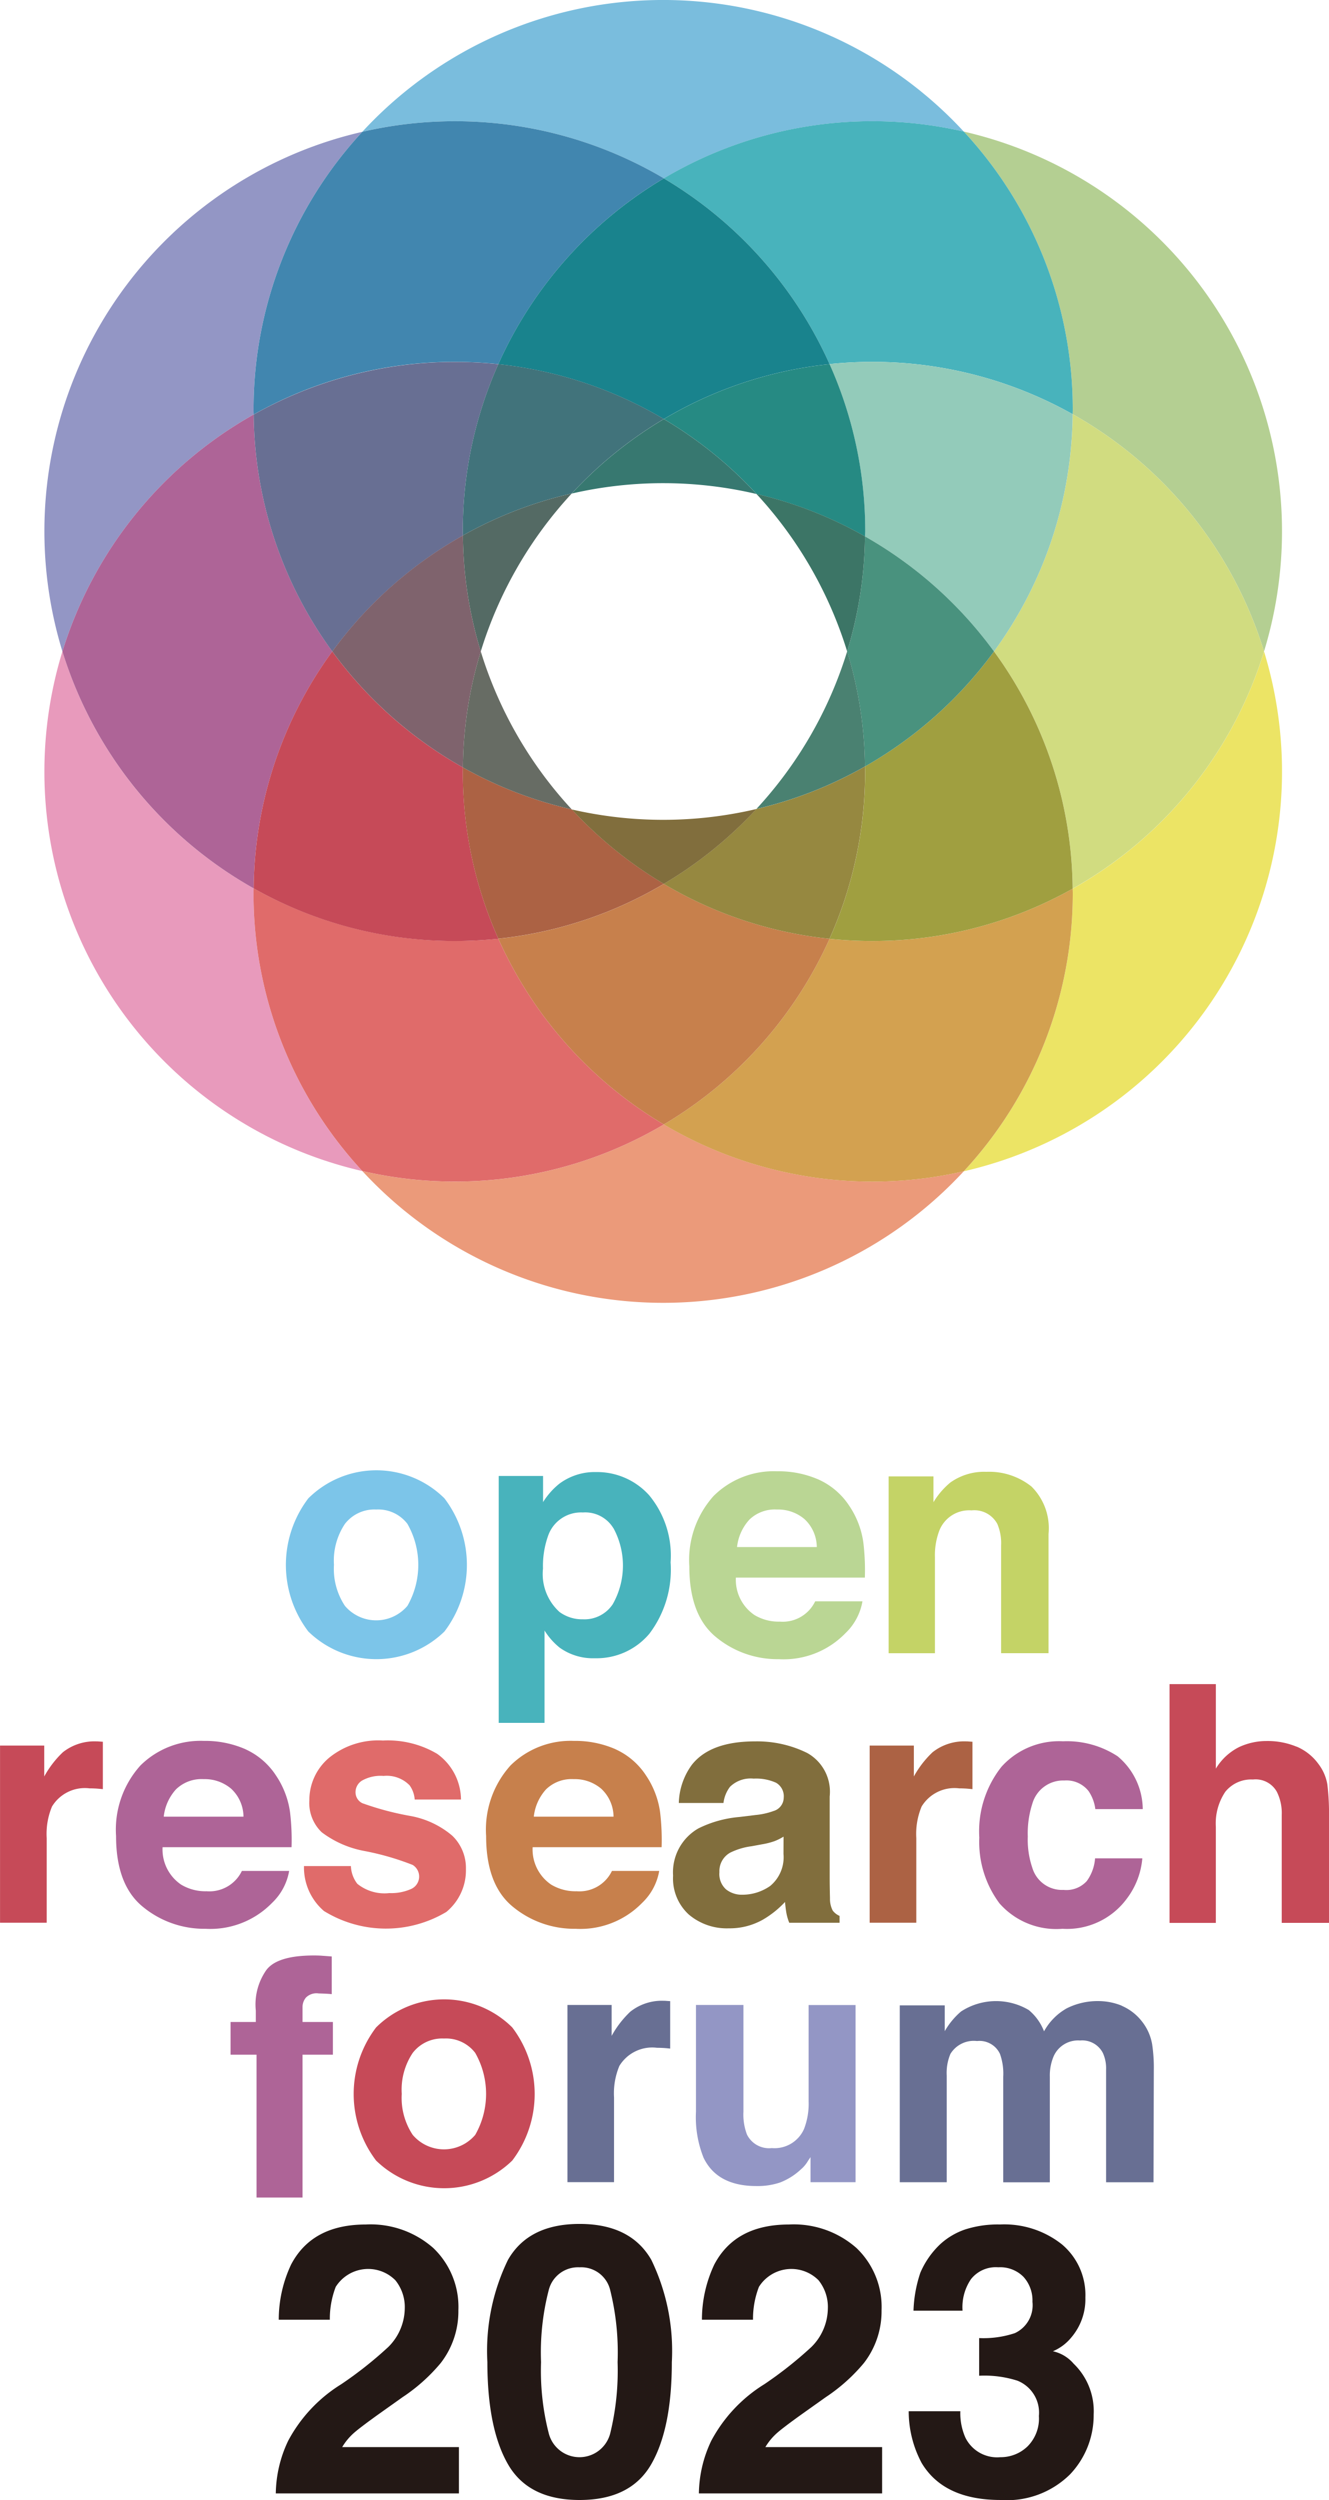 <svg xmlns="http://www.w3.org/2000/svg" width="100" height="188" viewBox="0 0 100 188">
  <g id="グループ_9498" data-name="グループ 9498" transform="translate(-158.313 -138.955)">
    <g id="グループ_9496" data-name="グループ 9496">
      <path id="パス_5702" data-name="パス 5702" d="M177.4,170.126c0-.115-.008-.23-.008-.349a30.7,30.7,0,0,1,8.185-20.909,30.815,30.815,0,0,0-22.568,39.075A30.9,30.9,0,0,1,177.4,170.126Z" fill="#9396c5"/>
      <path id="パス_5703" data-name="パス 5703" d="M177.4,205.76a30.888,30.888,0,0,1-14.391-17.817,30.816,30.816,0,0,0,22.564,39.075,30.714,30.714,0,0,1-8.184-20.909c0-.115.007-.234.007-.349Z" fill="#e89abc"/>
      <path id="パス_5704" data-name="パス 5704" d="M177.4,205.76a30.656,30.656,0,0,1,5.919-17.817,30.656,30.656,0,0,1-5.919-17.817,30.888,30.888,0,0,0-14.391,17.817A30.924,30.924,0,0,0,177.4,205.76Z" fill="#ae6497"/>
      <path id="パス_5705" data-name="パス 5705" d="M208.261,223.515a30.905,30.905,0,0,1-22.687,3.5,30.806,30.806,0,0,0,45.262.016,30.785,30.785,0,0,1-22.571-3.519Z" fill="#eb9a7a"/>
      <path id="パス_5706" data-name="パス 5706" d="M208.261,223.515a30.948,30.948,0,0,1-12.452-13.972,30.94,30.94,0,0,1-18.412-3.787c0,.115-.008.231-.008.35a30.7,30.7,0,0,0,8.185,20.908,30.91,30.91,0,0,0,22.687-3.5Z" fill="#e06b6a"/>
      <path id="パス_5707" data-name="パス 5707" d="M193.144,196.665a30.908,30.908,0,0,1-9.828-8.722A30.656,30.656,0,0,0,177.4,205.76a30.781,30.781,0,0,0,15.136,3.96,31.911,31.911,0,0,0,3.276-.173,30.7,30.7,0,0,1-2.673-12.552c0-.111.008-.218.008-.326Z" fill="#c64a58"/>
      <path id="パス_5708" data-name="パス 5708" d="M239.025,205.783c0,.108.007.219.007.326a30.7,30.7,0,0,1-8.2,20.928,30.839,30.839,0,0,0,22.594-39.09,30.9,30.9,0,0,1-14.4,17.84Z" fill="#ece465"/>
      <path id="パス_5709" data-name="パス 5709" d="M239.025,205.783a30.812,30.812,0,0,1-18.293,3.768,30.951,30.951,0,0,1-12.471,13.964,30.788,30.788,0,0,0,22.572,3.519,30.72,30.72,0,0,0,8.2-20.928c0-.112-.007-.219-.007-.327Z" fill="#d3a150"/>
      <path id="パス_5710" data-name="パス 5710" d="M195.809,209.543a30.948,30.948,0,0,0,12.452,13.972,30.949,30.949,0,0,0,12.471-13.964,30.6,30.6,0,0,1-12.471-4.129,30.737,30.737,0,0,1-12.452,4.125Z" fill="#c7804c"/>
      <path id="パス_5711" data-name="パス 5711" d="M201.336,199.822a30.685,30.685,0,0,1-8.192-3.157c0,.108-.008.219-.008.327a30.69,30.69,0,0,0,2.673,12.551,30.737,30.737,0,0,0,12.452-4.125,30.937,30.937,0,0,1-6.925-5.6Z" fill="#ac6244"/>
      <path id="パス_5712" data-name="パス 5712" d="M239.025,170.1a30.892,30.892,0,0,1,14.4,17.84,30.84,30.84,0,0,0-22.594-39.091,30.718,30.718,0,0,1,8.2,20.928c0,.112-.007.219-.007.327Z" fill="#b4cf92"/>
      <path id="パス_5713" data-name="パス 5713" d="M239.025,170.1a30.67,30.67,0,0,1-5.919,17.84,30.67,30.67,0,0,1,5.919,17.84,30.892,30.892,0,0,0,14.4-17.84A30.9,30.9,0,0,0,239.025,170.1Z" fill="#d1dc80"/>
      <path id="パス_5714" data-name="パス 5714" d="M223.4,196.592c0,.135.011.265.011.4a30.668,30.668,0,0,1-2.681,12.559,30.815,30.815,0,0,0,18.294-3.768,30.67,30.67,0,0,0-5.919-17.84,30.954,30.954,0,0,1-9.705,8.649Z" fill="#a09f40"/>
      <path id="パス_5715" data-name="パス 5715" d="M223.4,196.592a30.607,30.607,0,0,1-8.173,3.2,30.954,30.954,0,0,1-6.971,5.63,30.6,30.6,0,0,0,12.471,4.129,30.683,30.683,0,0,0,2.68-12.559c0-.135-.007-.265-.011-.4Z" fill="#968840"/>
      <path id="パス_5716" data-name="パス 5716" d="M201.336,199.822a30.937,30.937,0,0,0,6.925,5.6,30.954,30.954,0,0,0,6.971-5.63,30.67,30.67,0,0,1-13.892.034Z" fill="#816e3d"/>
      <path id="パス_5717" data-name="パス 5717" d="M208.261,152.371a30.788,30.788,0,0,1,22.572-3.519,30.8,30.8,0,0,0-45.259.016,30.905,30.905,0,0,1,22.687,3.5Z" fill="#7abddd"/>
      <path id="パス_5718" data-name="パス 5718" d="M177.4,170.126a30.781,30.781,0,0,1,15.136-3.96,31.911,31.911,0,0,1,3.276.173,30.953,30.953,0,0,1,12.452-13.972,30.905,30.905,0,0,0-22.687-3.5,30.715,30.715,0,0,0-8.185,20.909c0,.115.008.23.008.349Z" fill="#4186af"/>
      <path id="パス_5719" data-name="パス 5719" d="M193.144,179.221c0-.108-.008-.215-.008-.327a30.69,30.69,0,0,1,2.673-12.551A30.94,30.94,0,0,0,177.4,170.13a30.656,30.656,0,0,0,5.919,17.817,31.008,31.008,0,0,1,9.828-8.722Z" fill="#686f93"/>
      <path id="パス_5720" data-name="パス 5720" d="M193.144,196.665a30.717,30.717,0,0,1,1.344-8.722,30.7,30.7,0,0,1-1.344-8.722,30.909,30.909,0,0,0-9.828,8.722A31.021,31.021,0,0,0,193.144,196.665Z" fill="#7f636d"/>
      <path id="パス_5721" data-name="パス 5721" d="M193.144,196.665a30.633,30.633,0,0,0,8.192,3.157,30.793,30.793,0,0,1-6.848-11.879A30.7,30.7,0,0,0,193.144,196.665Z" fill="#676c64"/>
      <path id="パス_5722" data-name="パス 5722" d="M208.261,152.371a30.949,30.949,0,0,1,12.471,13.964,30.812,30.812,0,0,1,18.293,3.768c0-.108.007-.215.007-.326a30.7,30.7,0,0,0-8.2-20.928,30.776,30.776,0,0,0-22.572,3.518Z" fill="#48b3bc"/>
      <path id="パス_5723" data-name="パス 5723" d="M220.732,166.335a30.951,30.951,0,0,0-12.471-13.964,30.948,30.948,0,0,0-12.452,13.972,30.757,30.757,0,0,1,12.452,4.125,30.6,30.6,0,0,1,12.471-4.129Z" fill="#19838d"/>
      <path id="パス_5724" data-name="パス 5724" d="M193.144,179.221a30.633,30.633,0,0,1,8.192-3.157,30.937,30.937,0,0,1,6.925-5.6,30.737,30.737,0,0,0-12.452-4.125,30.7,30.7,0,0,0-2.673,12.551C193.136,179.006,193.144,179.113,193.144,179.221Z" fill="#41737b"/>
      <path id="パス_5725" data-name="パス 5725" d="M193.144,179.221a30.717,30.717,0,0,0,1.344,8.722,30.823,30.823,0,0,1,6.848-11.879A30.685,30.685,0,0,0,193.144,179.221Z" fill="#546a64"/>
      <path id="パス_5726" data-name="パス 5726" d="M223.4,179.294a31,31,0,0,1,9.705,8.649,30.67,30.67,0,0,0,5.919-17.84,30.815,30.815,0,0,0-18.294-3.768,30.668,30.668,0,0,1,2.681,12.559c0,.135-.007.265-.011.4Z" fill="#93cbba"/>
      <path id="パス_5727" data-name="パス 5727" d="M215.232,176.1a30.606,30.606,0,0,1,8.173,3.2c0-.135.011-.265.011-.4a30.668,30.668,0,0,0-2.681-12.559,30.592,30.592,0,0,0-12.47,4.129,30.982,30.982,0,0,1,6.971,5.63Z" fill="#268a83"/>
      <path id="パス_5728" data-name="パス 5728" d="M215.232,176.1a30.954,30.954,0,0,0-6.971-5.63,30.937,30.937,0,0,0-6.925,5.6,30.687,30.687,0,0,1,13.9.034Z" fill="#377870"/>
      <path id="パス_5729" data-name="パス 5729" d="M223.4,179.294a30.744,30.744,0,0,1-1.345,8.649,30.744,30.744,0,0,1,1.345,8.649,31,31,0,0,0,9.705-8.649A30.954,30.954,0,0,0,223.4,179.294Z" fill="#49927e"/>
      <path id="パス_5730" data-name="パス 5730" d="M223.4,179.294a30.606,30.606,0,0,0-8.173-3.2,30.749,30.749,0,0,1,6.828,11.845A30.744,30.744,0,0,0,223.4,179.294Z" fill="#3c7566"/>
      <path id="パス_5731" data-name="パス 5731" d="M215.228,199.788a30.594,30.594,0,0,0,8.173-3.2,30.78,30.78,0,0,0-1.344-8.649A30.751,30.751,0,0,1,215.228,199.788Z" fill="#4a8171"/>
      <g id="グループ_9495" data-name="グループ 9495">
        <path id="パス_5732" data-name="パス 5732" d="M191.757,261.642a7.344,7.344,0,0,1-10.246,0,8.266,8.266,0,0,1,0-10.009,7.269,7.269,0,0,1,10.246,0,8.266,8.266,0,0,1,0,10.009Zm-2.788-1.924a6.223,6.223,0,0,0,0-6.168,2.763,2.763,0,0,0-2.347-1.079,2.8,2.8,0,0,0-2.354,1.079,4.966,4.966,0,0,0-.826,3.08,5.026,5.026,0,0,0,.826,3.088,3.085,3.085,0,0,0,4.7,0Z" fill="#7cc5e9"/>
        <path id="パス_5733" data-name="パス 5733" d="M207.143,251.38a7.1,7.1,0,0,1,1.629,5.062,7.975,7.975,0,0,1-1.594,5.365,5.182,5.182,0,0,1-4.1,1.848,4.3,4.3,0,0,1-2.658-.8,5.158,5.158,0,0,1-1.133-1.283v6.944h-3.449v-18.57h3.338v1.967a5.534,5.534,0,0,1,1.206-1.368,4.445,4.445,0,0,1,2.78-.891,5.267,5.267,0,0,1,3.979,1.725Zm-2.673,2.5a2.476,2.476,0,0,0-2.3-1.187,2.62,2.62,0,0,0-2.631,1.8,6.77,6.77,0,0,0-.369,2.419,3.85,3.85,0,0,0,1.245,3.265,2.875,2.875,0,0,0,1.755.549,2.555,2.555,0,0,0,2.243-1.125,5.891,5.891,0,0,0,.061-5.723Z" fill="#48b3bc"/>
        <path id="パス_5734" data-name="パス 5734" d="M219.914,250.22a5.421,5.421,0,0,1,2.3,1.97,6.541,6.541,0,0,1,1.06,2.754,17.413,17.413,0,0,1,.115,2.646h-9.705a3.2,3.2,0,0,0,1.394,2.812,3.541,3.541,0,0,0,1.92.5,2.707,2.707,0,0,0,2.654-1.529h3.557a4.329,4.329,0,0,1-1.291,2.408,6.478,6.478,0,0,1-5.012,1.944,7.256,7.256,0,0,1-4.693-1.64q-2.034-1.643-2.032-5.335a7.2,7.2,0,0,1,1.836-5.308,6.42,6.42,0,0,1,4.766-1.847,7.541,7.541,0,0,1,3.134.626Zm-5.212,3.011a3.626,3.626,0,0,0-.93,2.063h6a2.9,2.9,0,0,0-.929-2.105,3.071,3.071,0,0,0-2.066-.718A2.757,2.757,0,0,0,214.7,253.231Z" fill="#bad694"/>
        <path id="パス_5735" data-name="パス 5735" d="M235.9,250.716a4.409,4.409,0,0,1,1.31,3.587v8.972H233.64v-8.1a3.686,3.686,0,0,0-.28-1.613,1.964,1.964,0,0,0-1.944-1.026A2.41,2.41,0,0,0,229,254.038a5.19,5.19,0,0,0-.338,2.028v7.212h-3.484v-13.3h3.372v1.943a5.828,5.828,0,0,1,1.268-1.478,4.382,4.382,0,0,1,2.715-.807,5.1,5.1,0,0,1,3.364,1.083Z" fill="#c4d366"/>
        <path id="パス_5736" data-name="パス 5736" d="M165.752,269.915c.046,0,.146.012.3.019V273.5c-.219-.023-.415-.042-.588-.05s-.311-.011-.415-.011a2.891,2.891,0,0,0-2.823,1.367,5.348,5.348,0,0,0-.4,2.37v6.368h-3.51V270.222h3.326v2.324a7.4,7.4,0,0,1,1.4-1.821,3.831,3.831,0,0,1,2.543-.818,1.016,1.016,0,0,1,.165.008Z" fill="#c64a58"/>
        <path id="パス_5737" data-name="パス 5737" d="M176.775,270.495a5.415,5.415,0,0,1,2.3,1.97,6.528,6.528,0,0,1,1.06,2.754,17.388,17.388,0,0,1,.116,2.646h-9.706a3.2,3.2,0,0,0,1.394,2.812,3.545,3.545,0,0,0,1.921.5,2.71,2.71,0,0,0,2.654-1.529h3.556a4.327,4.327,0,0,1-1.29,2.408A6.481,6.481,0,0,1,173.772,284a7.257,7.257,0,0,1-4.694-1.64q-2.034-1.643-2.032-5.335a7.2,7.2,0,0,1,1.836-5.308,6.422,6.422,0,0,1,4.767-1.847,7.544,7.544,0,0,1,3.134.626Zm-5.212,3.011a3.625,3.625,0,0,0-.929,2.063h6a2.9,2.9,0,0,0-.93-2.105,3.069,3.069,0,0,0-2.066-.718A2.759,2.759,0,0,0,171.563,273.506Z" fill="#ae6497"/>
        <path id="パス_5738" data-name="パス 5738" d="M184.717,279.294a2.319,2.319,0,0,0,.481,1.321,3.247,3.247,0,0,0,2.408.7,3.688,3.688,0,0,0,1.64-.307,1.026,1.026,0,0,0,.119-1.809,20.164,20.164,0,0,0-3.645-1.052,7.607,7.607,0,0,1-3.2-1.406,3.047,3.047,0,0,1-.93-2.4,4.155,4.155,0,0,1,1.452-3.173,5.847,5.847,0,0,1,4.086-1.325,7.288,7.288,0,0,1,4.072.995,4.267,4.267,0,0,1,1.8,3.441h-3.484a2.069,2.069,0,0,0-.38-1.064,2.4,2.4,0,0,0-1.963-.71,2.842,2.842,0,0,0-1.624.353,1.023,1.023,0,0,0-.484.83.914.914,0,0,0,.514.868,22.037,22.037,0,0,0,3.638.964A6.7,6.7,0,0,1,192.345,277a3.363,3.363,0,0,1,1.026,2.5,4.049,4.049,0,0,1-1.475,3.234,8.875,8.875,0,0,1-9.21-.073,4.316,4.316,0,0,1-1.5-3.379h3.533Z" fill="#e06b6a"/>
        <path id="パス_5739" data-name="パス 5739" d="M204.62,270.495a5.415,5.415,0,0,1,2.3,1.97,6.528,6.528,0,0,1,1.06,2.754,17.385,17.385,0,0,1,.116,2.646h-9.706a3.2,3.2,0,0,0,1.394,2.812,3.545,3.545,0,0,0,1.921.5,2.71,2.71,0,0,0,2.654-1.529h3.556a4.327,4.327,0,0,1-1.29,2.408A6.481,6.481,0,0,1,201.617,284a7.257,7.257,0,0,1-4.694-1.64q-2.034-1.643-2.032-5.335a7.2,7.2,0,0,1,1.836-5.308,6.422,6.422,0,0,1,4.767-1.847,7.548,7.548,0,0,1,3.134.626Zm-5.212,3.011a3.625,3.625,0,0,0-.929,2.063h6a2.9,2.9,0,0,0-.93-2.105,3.069,3.069,0,0,0-2.066-.718A2.759,2.759,0,0,0,199.408,273.506Z" fill="#c7804c"/>
        <path id="パス_5740" data-name="パス 5740" d="M215.14,275.446a5.394,5.394,0,0,0,1.39-.308,1.051,1.051,0,0,0,.753-.99,1.17,1.17,0,0,0-.576-1.13,3.653,3.653,0,0,0-1.69-.311,2.219,2.219,0,0,0-1.771.611,2.486,2.486,0,0,0-.495,1.221H209.39a5.078,5.078,0,0,1,.983-2.873q1.389-1.762,4.763-1.759a8.5,8.5,0,0,1,3.906.868,3.331,3.331,0,0,1,1.7,3.277v6.11q0,.635.023,1.54a1.91,1.91,0,0,0,.207.93,1.288,1.288,0,0,0,.515.4v.515H217.7a3.724,3.724,0,0,1-.219-.757c-.042-.238-.073-.507-.1-.807a7.237,7.237,0,0,1-1.67,1.333,5.069,5.069,0,0,1-2.558.649,4.417,4.417,0,0,1-3.007-1.033,3.666,3.666,0,0,1-1.187-2.927,3.8,3.8,0,0,1,1.909-3.556,8.571,8.571,0,0,1,3.08-.857l1.194-.145Zm2.131,1.624a4.021,4.021,0,0,1-.676.338,5.633,5.633,0,0,1-.937.238l-.791.146a5.165,5.165,0,0,0-1.6.477,1.588,1.588,0,0,0-.822,1.478,1.548,1.548,0,0,0,.5,1.291,1.9,1.9,0,0,0,1.221.4,3.642,3.642,0,0,0,2.1-.66,2.8,2.8,0,0,0,1-2.408Z" fill="#816e3d"/>
        <path id="パス_5741" data-name="パス 5741" d="M231.186,269.915c.046,0,.146.012.3.019V273.5c-.219-.023-.415-.042-.588-.05s-.311-.011-.415-.011a2.891,2.891,0,0,0-2.823,1.367,5.334,5.334,0,0,0-.4,2.37v6.368H223.75V270.222h3.326v2.324a7.418,7.418,0,0,1,1.406-1.821,3.831,3.831,0,0,1,2.543-.818,1.016,1.016,0,0,1,.165.008Z" fill="#ac6244"/>
        <path id="パス_5742" data-name="パス 5742" d="M240.73,275a3.1,3.1,0,0,0-.5-1.344,2.108,2.108,0,0,0-1.824-.807,2.409,2.409,0,0,0-2.416,1.748,7.207,7.207,0,0,0-.342,2.462,6.553,6.553,0,0,0,.342,2.354,2.329,2.329,0,0,0,2.354,1.663,2.069,2.069,0,0,0,1.74-.661,3.288,3.288,0,0,0,.626-1.713h3.557a5.829,5.829,0,0,1-1.149,3.008A5.592,5.592,0,0,1,238.257,284a5.685,5.685,0,0,1-4.736-1.909A7.711,7.711,0,0,1,232,277.143a7.809,7.809,0,0,1,1.675-5.334A5.832,5.832,0,0,1,238.3,269.9a6.976,6.976,0,0,1,4.105,1.125A5.229,5.229,0,0,1,244.3,275H240.73Z" fill="#ae6497"/>
        <path id="パス_5743" data-name="パス 5743" d="M255.874,270.3a3.9,3.9,0,0,1,1.648,1.31,3.505,3.505,0,0,1,.668,1.536,19.14,19.14,0,0,1,.123,2.577v7.831h-3.557v-8.115a3.587,3.587,0,0,0-.365-1.736,1.827,1.827,0,0,0-1.8-.929,2.5,2.5,0,0,0-2.082.925,4.261,4.261,0,0,0-.71,2.639v7.22h-3.484V265.6H249.8v6.356a4.273,4.273,0,0,1,1.747-1.62,4.88,4.88,0,0,1,2.09-.457,5.686,5.686,0,0,1,2.235.426Z" fill="#c64a58"/>
        <path id="パス_5744" data-name="パス 5744" d="M182.54,286.027c.18.011.422.031.733.054v2.834c-.195-.023-.522-.042-.983-.054a1.123,1.123,0,0,0-.952.307,1.1,1.1,0,0,0-.261.715v1.125h2.285v2.458h-2.285v10.746h-3.461V293.466h-1.955v-2.458h1.9v-.856a4.509,4.509,0,0,1,.722-2.946q.761-1.2,3.657-1.2c.218,0,.418.007.6.019Z" fill="#ae6497"/>
        <path id="パス_5745" data-name="パス 5745" d="M196.858,301.428a7.345,7.345,0,0,1-10.247,0,8.27,8.27,0,0,1,0-10.009,7.271,7.271,0,0,1,10.247,0,8.27,8.27,0,0,1,0,10.009ZM194.07,299.5a6.223,6.223,0,0,0,0-6.168,2.765,2.765,0,0,0-2.347-1.08,2.794,2.794,0,0,0-2.354,1.08,4.96,4.96,0,0,0-.826,3.08,5.019,5.019,0,0,0,.826,3.088,3.085,3.085,0,0,0,4.7,0Z" fill="#c64a58"/>
        <path id="パス_5746" data-name="パス 5746" d="M208.441,289.422c.046,0,.146.011.3.019v3.568c-.219-.023-.415-.042-.588-.05s-.311-.011-.414-.011a2.891,2.891,0,0,0-2.823,1.367,5.332,5.332,0,0,0-.4,2.37v6.368h-3.506V289.729h3.326v2.324a7.393,7.393,0,0,1,1.406-1.821,3.827,3.827,0,0,1,2.542-.818,1.016,1.016,0,0,1,.165.008Z" fill="#686f93"/>
        <path id="パス_5747" data-name="パス 5747" d="M214.252,289.733v8.031a4.206,4.206,0,0,0,.269,1.713,1.851,1.851,0,0,0,1.863,1.014,2.428,2.428,0,0,0,2.431-1.444,5.25,5.25,0,0,0,.342-2.067v-7.247h3.533v13.323H219.3v-1.882c-.031.043-.115.162-.242.365a2.4,2.4,0,0,1-.465.538,4.876,4.876,0,0,1-1.578,1,5.318,5.318,0,0,1-1.786.269q-2.95,0-3.975-2.127a8.184,8.184,0,0,1-.573-3.461v-8.031h3.568Z" fill="#9396c5"/>
        <path id="パス_5748" data-name="パス 5748" d="M242.7,289.783a3.865,3.865,0,0,1,1.551,1.2,3.8,3.8,0,0,1,.757,1.713,12,12,0,0,1,.123,1.967l-.023,8.4h-3.568v-8.484a2.757,2.757,0,0,0-.246-1.248,1.742,1.742,0,0,0-1.713-.93,2.006,2.006,0,0,0-1.993,1.2,3.73,3.73,0,0,0-.281,1.528v7.935H233.8v-7.935a4.42,4.42,0,0,0-.246-1.724,1.7,1.7,0,0,0-1.725-.964,2.059,2.059,0,0,0-2,.964,3.693,3.693,0,0,0-.281,1.636v8.019h-3.533v-13.3H229.4V291.7a5.606,5.606,0,0,1,1.222-1.478,4.831,4.831,0,0,1,5.1-.112,3.9,3.9,0,0,1,1.149,1.6,4.438,4.438,0,0,1,1.7-1.724,5.164,5.164,0,0,1,2.4-.55,4.691,4.691,0,0,1,1.736.342Z" fill="#686f93"/>
      </g>
    </g>
    <g id="グループ_9497" data-name="グループ 9497">
      <path id="パス_5749" data-name="パス 5749" d="M188.058,310.427a2.886,2.886,0,0,0-4.483.5,6.7,6.7,0,0,0-.444,2.471h-3.844a9.729,9.729,0,0,1,.93-4.15q1.583-3.011,5.62-3.011a7.132,7.132,0,0,1,5.08,1.769,6.12,6.12,0,0,1,1.887,4.684,6.342,6.342,0,0,1-1.332,3.969,13.265,13.265,0,0,1-2.873,2.567l-1.582,1.124q-1.485,1.056-2.033,1.527a4.461,4.461,0,0,0-.923,1.1h8.784v3.483h-13.78a9.456,9.456,0,0,1,.93-3.955,11.178,11.178,0,0,1,4-4.26,29.376,29.376,0,0,0,3.538-2.8,4.142,4.142,0,0,0,1.236-2.887A3.2,3.2,0,0,0,188.058,310.427Z" fill="#231815"/>
      <path id="パス_5750" data-name="パス 5750" d="M201.924,326.955q-3.845,0-5.391-2.692t-1.548-7.675a15.653,15.653,0,0,1,1.548-7.688q1.546-2.706,5.391-2.706t5.4,2.706a15.717,15.717,0,0,1,1.541,7.688q0,4.983-1.548,7.675T201.924,326.955Zm2.318-5.065a19.839,19.839,0,0,0,.541-5.3,19.441,19.441,0,0,0-.548-5.384,2.24,2.24,0,0,0-2.311-1.749,2.271,2.271,0,0,0-2.331,1.749,18.72,18.72,0,0,0-.569,5.384,18.93,18.93,0,0,0,.569,5.309,2.388,2.388,0,0,0,4.649-.007Z" fill="#231815"/>
      <path id="パス_5751" data-name="パス 5751" d="M219.9,310.427a2.885,2.885,0,0,0-4.482.5,6.692,6.692,0,0,0-.445,2.471h-3.844a9.729,9.729,0,0,1,.93-4.15q1.582-3.011,5.621-3.011a7.132,7.132,0,0,1,5.079,1.769,6.12,6.12,0,0,1,1.887,4.684,6.342,6.342,0,0,1-1.332,3.969,13.265,13.265,0,0,1-2.873,2.567l-1.582,1.124q-1.485,1.056-2.033,1.527a4.482,4.482,0,0,0-.923,1.1h8.785v3.483H210.9a9.456,9.456,0,0,1,.93-3.955,11.186,11.186,0,0,1,4-4.26,29.5,29.5,0,0,0,3.539-2.8,4.145,4.145,0,0,0,1.235-2.887A3.2,3.2,0,0,0,219.9,310.427Z" fill="#231815"/>
      <path id="パス_5752" data-name="パス 5752" d="M231.377,310.344a3.743,3.743,0,0,0-.638,2.373h-3.691a9.928,9.928,0,0,1,.513-2.845,6.4,6.4,0,0,1,1.527-2.179,5.3,5.3,0,0,1,1.845-1.082,7.986,7.986,0,0,1,2.623-.375,6.976,6.976,0,0,1,4.656,1.492,4.967,4.967,0,0,1,1.77,4,4.427,4.427,0,0,1-1.055,3,3.6,3.6,0,0,1-1.388,1.041,2.852,2.852,0,0,1,1.554.93,4.963,4.963,0,0,1,1.513,3.83,6.454,6.454,0,0,1-1.769,4.489,6.744,6.744,0,0,1-5.239,1.936q-4.275,0-5.94-2.789a8.28,8.28,0,0,1-.971-3.886h3.886a4.522,4.522,0,0,0,.388,2,2.661,2.661,0,0,0,2.623,1.457,2.906,2.906,0,0,0,2.033-.8,2.963,2.963,0,0,0,.867-2.3,2.587,2.587,0,0,0-1.609-2.651,8.169,8.169,0,0,0-2.887-.375v-2.831a7.487,7.487,0,0,0,2.692-.374A2.315,2.315,0,0,0,236,312.051a2.641,2.641,0,0,0-.673-1.874,2.466,2.466,0,0,0-1.9-.722A2.38,2.38,0,0,0,231.377,310.344Z" fill="#231815"/>
    </g>
  </g>
</svg>
